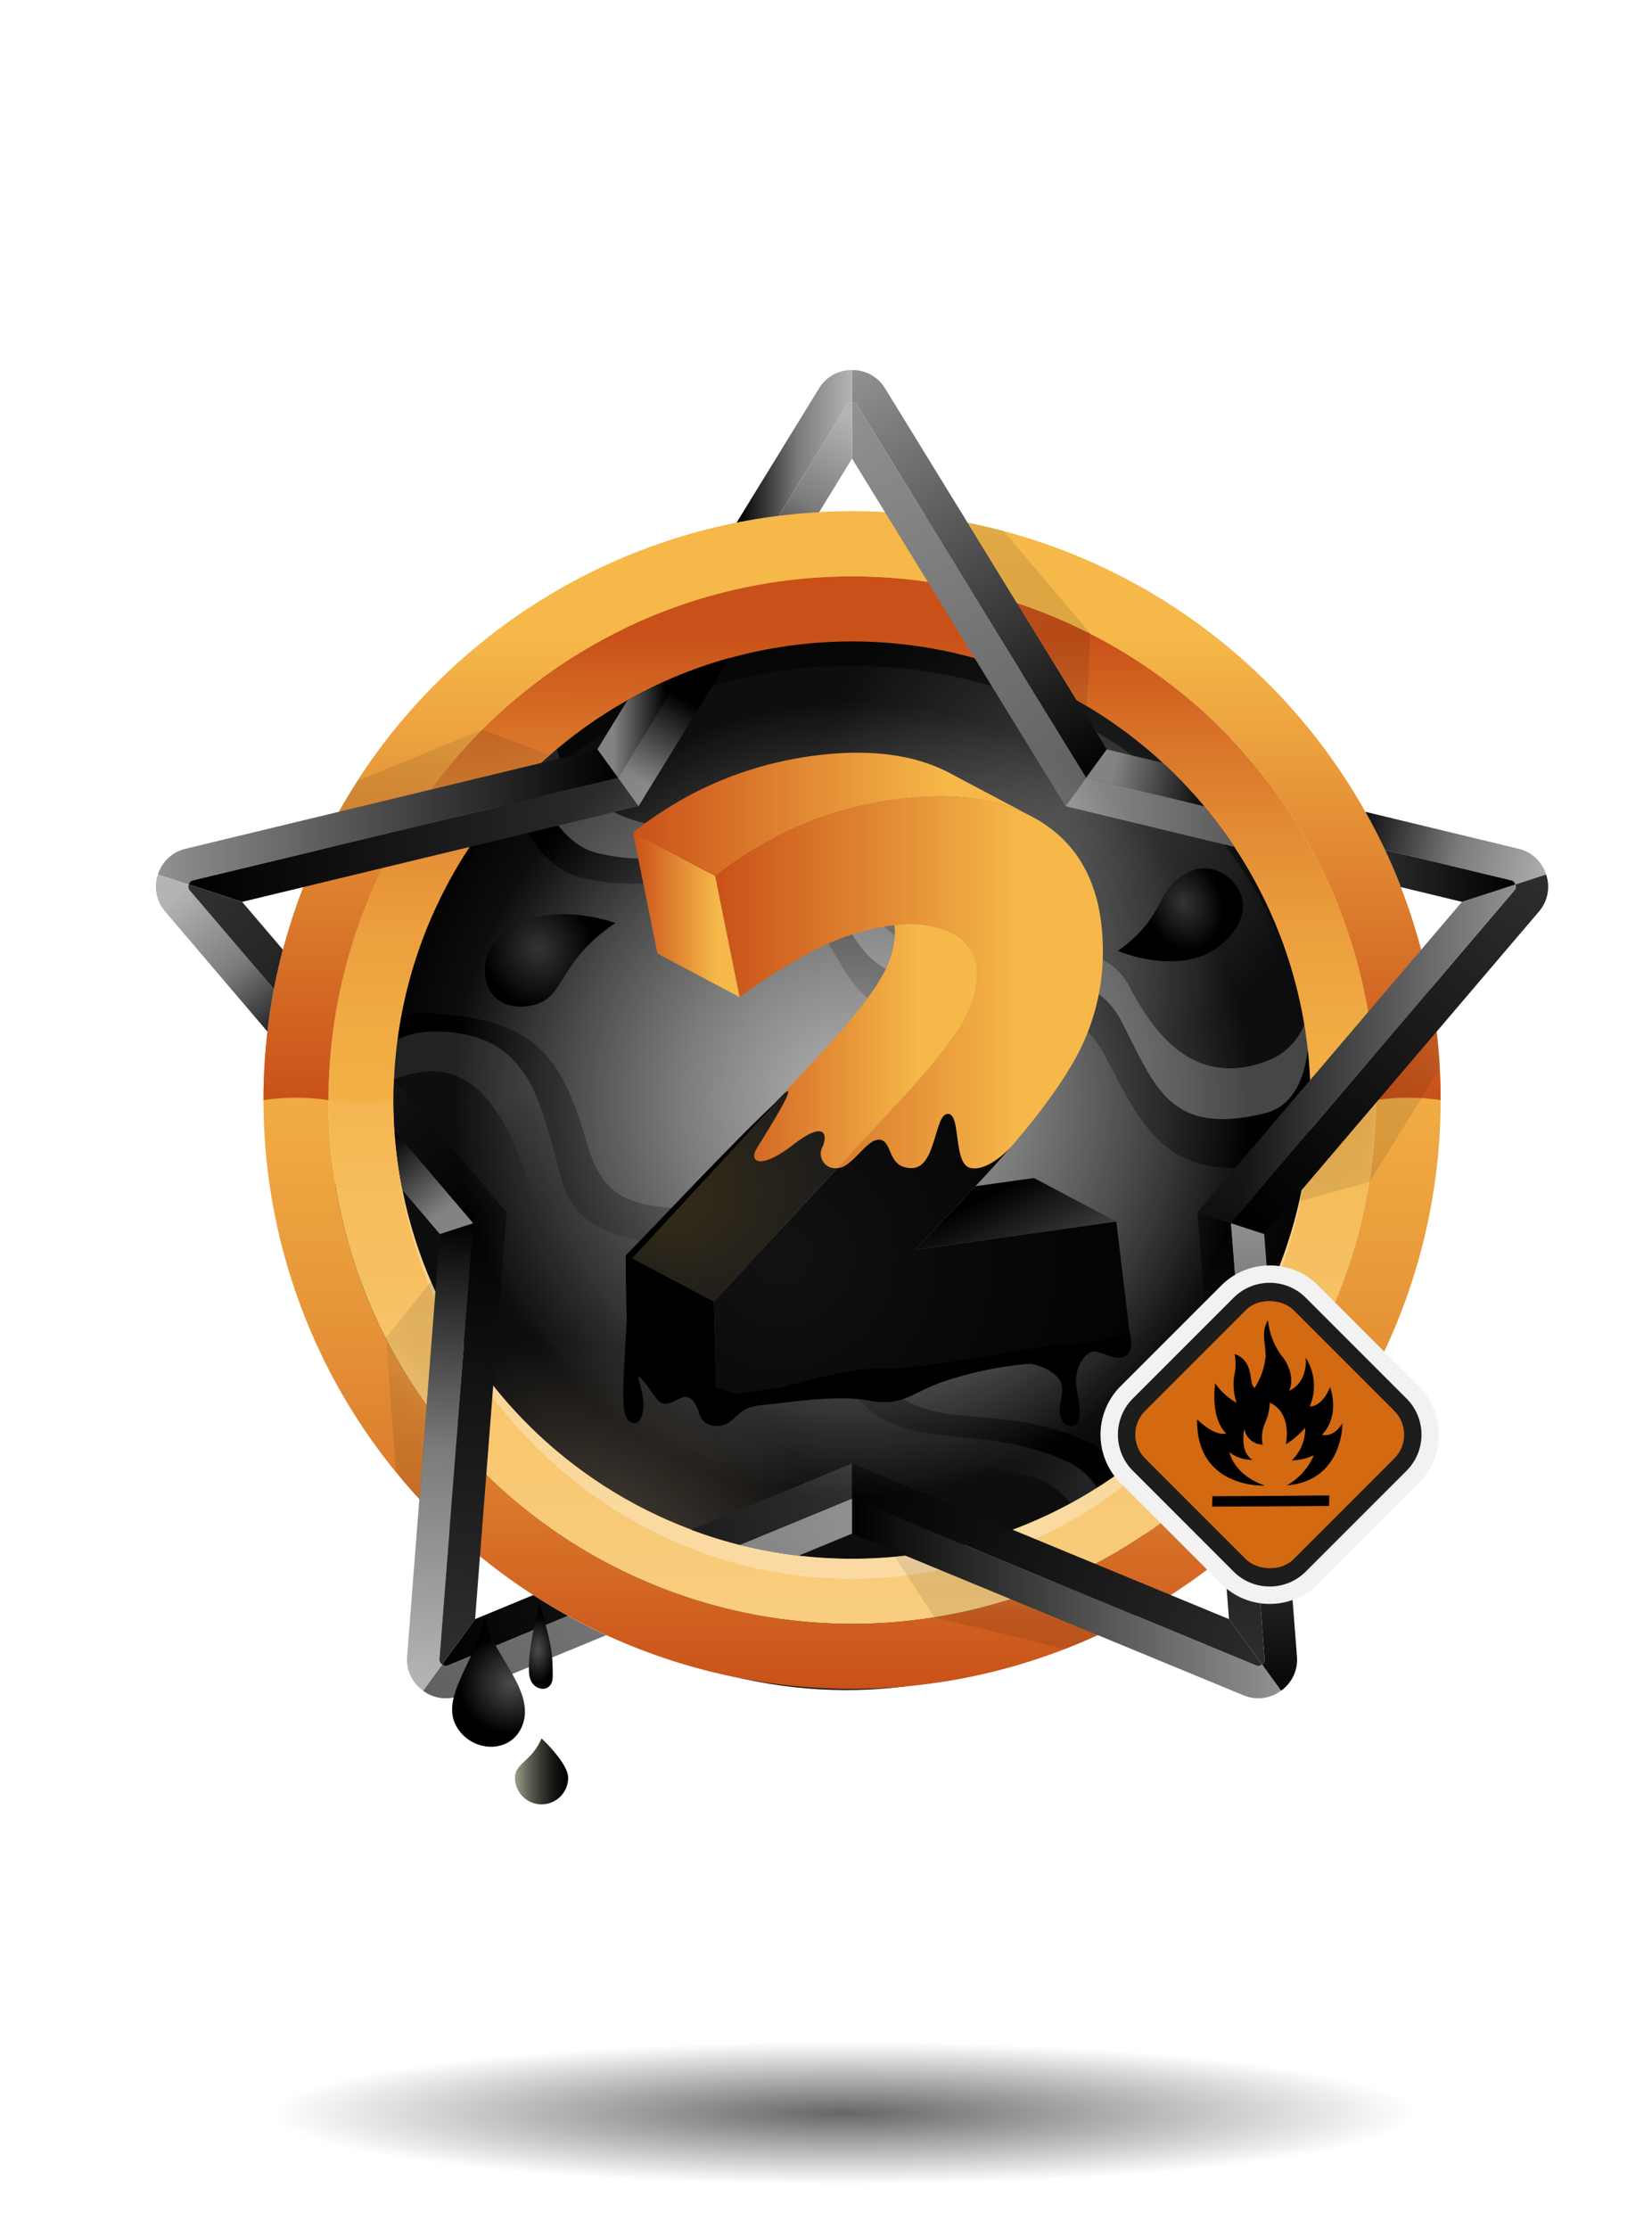 <svg xmlns="http://www.w3.org/2000/svg" xmlns:xlink="http://www.w3.org/1999/xlink" viewBox="0 0 200.179 270">
  <defs>
    <radialGradient id="a" data-name="Dégradé sans nom 26" cx="102.204" cy="255.908" r="69.23" gradientTransform="translate(0 223.991) scale(1 0.125)" gradientUnits="userSpaceOnUse">
      <stop offset="0"/>
      <stop offset="1" stop-opacity="0"/>
    </radialGradient>
    <linearGradient id="b" data-name="Dégradé sans nom 917" x1="62.4" y1="214.569" x2="68.844" y2="214.569" gradientUnits="userSpaceOnUse">
      <stop offset="0" stop-color="#9c9d89"/>
      <stop offset="0.028" stop-color="#959683"/>
      <stop offset="0.271" stop-color="#606155"/>
      <stop offset="0.498" stop-color="#373730"/>
      <stop offset="0.702" stop-color="#191916"/>
      <stop offset="0.876" stop-color="#070706"/>
      <stop offset="1"/>
    </linearGradient>
    <radialGradient id="c" data-name="Dégradé sans nom 855" cx="103.246" cy="133.256" r="58.401" gradientUnits="userSpaceOnUse">
      <stop offset="0" stop-color="#333"/>
      <stop offset="0.264" stop-color="#2e2e2e"/>
      <stop offset="0.568" stop-color="#202020"/>
      <stop offset="0.891" stop-color="#090909"/>
      <stop offset="0.998"/>
    </radialGradient>
    <radialGradient id="d" data-name="Dégradé sans nom 361" cx="111.021" cy="102.371" r="41.035" gradientUnits="userSpaceOnUse">
      <stop offset="0.001" stop-color="#fff" stop-opacity="0.2"/>
      <stop offset="0.005" stop-color="#fff" stop-opacity="0.224"/>
      <stop offset="0.042" stop-color="#fff" stop-opacity="0.385"/>
      <stop offset="0.083" stop-color="#fff" stop-opacity="0.533"/>
      <stop offset="0.128" stop-color="#fff" stop-opacity="0.66"/>
      <stop offset="0.177" stop-color="#fff" stop-opacity="0.767"/>
      <stop offset="0.233" stop-color="#fff" stop-opacity="0.853"/>
      <stop offset="0.298" stop-color="#fff" stop-opacity="0.92"/>
      <stop offset="0.379" stop-color="#fff" stop-opacity="0.966"/>
      <stop offset="0.492" stop-color="#fff" stop-opacity="0.993"/>
      <stop offset="0.805" stop-color="#fff"/>
    </radialGradient>
    <radialGradient id="e" data-name="Dégradé sans nom 348" cx="129.99" cy="97.399" r="38.638" gradientUnits="userSpaceOnUse">
      <stop offset="0" stop-color="#4b4b4b"/>
      <stop offset="0.38" stop-color="#2c2c2c"/>
      <stop offset="0.807" stop-color="#0e0e0e"/>
    </radialGradient>
    <radialGradient id="f" data-name="Dégradé sans nom 265" cx="-7.396" cy="6.167" r="63.236" gradientTransform="matrix(-0.695, -0.156, 0.142, -0.633, 82.281, 169.749)" gradientUnits="userSpaceOnUse">
      <stop offset="0.195" stop-color="#2e2e2e"/>
      <stop offset="0.572" stop-color="#303030"/>
      <stop offset="0.708" stop-color="#373737"/>
      <stop offset="0.804" stop-color="#424242"/>
      <stop offset="0.882" stop-color="#535353"/>
      <stop offset="0.949" stop-color="#696969"/>
      <stop offset="1" stop-color="gray"/>
    </radialGradient>
    <radialGradient id="g" data-name="Dégradé sans nom 581" cx="74.782" cy="205.017" fx="65.113" fy="222.539" r="40.207" gradientTransform="matrix(1.053, 0.02, 0.02, 0.967, -9.19, -15.308)" gradientUnits="userSpaceOnUse">
      <stop offset="0" stop-color="#807260"/>
      <stop offset="0.033" stop-color="#7a6d5c"/>
      <stop offset="0.492" stop-color="#2d2924"/>
      <stop offset="0.703" stop-color="#0e0e0e"/>
    </radialGradient>
    <linearGradient id="h" data-name="Dégradé sans nom 196" x1="103.387" y1="77.218" x2="103.091" y2="194.786" gradientUnits="userSpaceOnUse">
      <stop offset="0" stop-color="#c95119"/>
      <stop offset="0.084" stop-color="#d66e26"/>
      <stop offset="0.185" stop-color="#e18933"/>
      <stop offset="0.296" stop-color="#eb9e3d"/>
      <stop offset="0.418" stop-color="#f1ad44"/>
      <stop offset="0.564" stop-color="#f5b548"/>
      <stop offset="0.787" stop-color="#f6b849"/>
    </linearGradient>
    <linearGradient id="i" data-name="Dégradé sans nom 345" x1="103.246" y1="196.696" x2="103.246" y2="133.256" gradientUnits="userSpaceOnUse">
      <stop offset="0" stop-color="#fff"/>
      <stop offset="1" stop-color="#fff" stop-opacity="0.2"/>
    </linearGradient>
    <linearGradient id="j" data-name="Dégradé sans nom 194" x1="103.246" y1="204.576" x2="103.246" y2="61.937" gradientUnits="userSpaceOnUse">
      <stop offset="0" stop-color="#c95119"/>
      <stop offset="0.027" stop-color="#cc581c"/>
      <stop offset="0.173" stop-color="#db7b2c"/>
      <stop offset="0.322" stop-color="#e79639"/>
      <stop offset="0.472" stop-color="#efa942"/>
      <stop offset="0.626" stop-color="#f4b447"/>
      <stop offset="0.787" stop-color="#f6b849"/>
    </linearGradient>
    <linearGradient id="k" data-name="Dégradé sans nom 191" x1="103.246" y1="133.256" x2="103.246" y2="61.937" gradientUnits="userSpaceOnUse">
      <stop offset="0" stop-color="#c95119"/>
      <stop offset="0.787" stop-color="#f6b849"/>
    </linearGradient>
    <linearGradient id="l" data-name="Dégradé sans nom 371" x1="72.381" y1="69.519" x2="103.245" y2="69.519" gradientUnits="userSpaceOnUse">
      <stop offset="0.063" stop-color="#838383"/>
      <stop offset="0.27"/>
      <stop offset="0.556"/>
      <stop offset="0.786" stop-color="#7b7b7b"/>
      <stop offset="1" stop-color="#b4b4b4"/>
    </linearGradient>
    <linearGradient id="m" data-name="Dégradé sans nom 286" x1="133.427" y1="93.994" x2="103.58" y2="44.959" gradientUnits="userSpaceOnUse">
      <stop offset="0"/>
      <stop offset="1" stop-color="#919191"/>
    </linearGradient>
    <linearGradient id="n" x1="131.146" y1="92.711" x2="188.945" y2="105.74" xlink:href="#l"/>
    <linearGradient id="o" data-name="Dégradé sans nom 394" x1="151.4" y1="148.333" x2="188.229" y2="105.037" gradientUnits="userSpaceOnUse">
      <stop offset="0"/>
      <stop offset="1" stop-color="#2f2f2f"/>
    </linearGradient>
    <linearGradient id="p" data-name="Dégradé sans nom 372" x1="151.251" y1="147.319" x2="155.469" y2="207.483" gradientUnits="userSpaceOnUse">
      <stop offset="0" stop-color="#919191"/>
      <stop offset="1"/>
    </linearGradient>
    <linearGradient id="q" x1="103.245" y1="193.616" x2="155.225" y2="193.616" xlink:href="#m"/>
    <linearGradient id="r" data-name="Dégradé sans nom 410" x1="49.42" y1="205.356" x2="104.804" y2="183.428" gradientUnits="userSpaceOnUse">
      <stop offset="0" stop-color="#5f5f5f"/>
      <stop offset="1" stop-color="#919191"/>
    </linearGradient>
    <linearGradient id="s" data-name="Dégradé sans nom 415" x1="55.384" y1="147.933" x2="51.26" y2="203.786" gradientUnits="userSpaceOnUse">
      <stop offset="0.001"/>
      <stop offset="0.495" stop-color="#7b7b7b"/>
      <stop offset="1" stop-color="#b4b4b4"/>
    </linearGradient>
    <linearGradient id="t" x1="54.932" y1="150.159" x2="21.978" y2="107.852" xlink:href="#l"/>
    <linearGradient id="u" x1="19.142" y1="98.959" x2="74.88" y2="98.959" xlink:href="#p"/>
    <linearGradient id="v" x1="22.881" y1="101.728" x2="77.379" y2="101.728" xlink:href="#o"/>
    <linearGradient id="w" x1="60.547" y1="147.775" x2="25.448" y2="108.868" xlink:href="#o"/>
    <linearGradient id="x" x1="59.576" y1="145.947" x2="55.078" y2="201.613" xlink:href="#o"/>
    <linearGradient id="y" x1="52.113" y1="200.66" x2="103.843" y2="179.013" xlink:href="#o"/>
    <linearGradient id="z" x1="100.38" y1="178.585" x2="158.858" y2="201.92" xlink:href="#o"/>
    <linearGradient id="aa" x1="146.996" y1="147.338" x2="151.597" y2="203.392" xlink:href="#o"/>
    <linearGradient id="ab" x1="145.099" y1="127.657" x2="183.663" y2="127.657" xlink:href="#m"/>
    <linearGradient id="ac" x1="129.113" y1="101.728" x2="183.612" y2="101.728" xlink:href="#p"/>
    <linearGradient id="ad" x1="130.956" y1="97.541" x2="102.098" y2="49.2" xlink:href="#r"/>
    <linearGradient id="ae" x1="75.418" y1="97.231" x2="103.65" y2="50.986" xlink:href="#l"/>
    <radialGradient id="af" data-name="Dégradé sans nom 845" cx="103.246" cy="133.256" r="58.401" gradientUnits="userSpaceOnUse">
      <stop offset="0" stop-color="#fff" stop-opacity="0.6"/>
      <stop offset="0.12" stop-color="#fff" stop-opacity="0.54"/>
      <stop offset="0.353" stop-color="#fff" stop-opacity="0.383"/>
      <stop offset="0.671" stop-color="#fff" stop-opacity="0.133"/>
      <stop offset="0.827" stop-color="#fff" stop-opacity="0"/>
    </radialGradient>
    <radialGradient id="ag" data-name="Dégradé sans nom 635" cx="74.332" cy="164.863" fx="61.949" fy="172.212" r="14.399" gradientTransform="translate(0 -17.303) scale(1 1.105)" gradientUnits="userSpaceOnUse">
      <stop offset="0.24" stop-color="#3f2b00"/>
      <stop offset="0.608" stop-color="#1e1500"/>
      <stop offset="0.997"/>
    </radialGradient>
    <linearGradient id="ah" x1="76.704" y1="110.813" x2="89.637" y2="110.813" xlink:href="#k"/>
    <linearGradient id="ai" x1="86.675" y1="119.969" x2="133.638" y2="119.969" xlink:href="#k"/>
    <linearGradient id="aj" x1="76.704" y1="98.645" x2="125.015" y2="98.645" xlink:href="#k"/>
    <linearGradient id="ak" x1="85.232" y1="127.693" x2="118.406" y2="127.693" xlink:href="#k"/>
    <linearGradient id="al" data-name="Dégradé sans nom 143" x1="126.182" y1="155.727" x2="120.376" y2="144.372" gradientUnits="userSpaceOnUse">
      <stop offset="0" stop-color="#4c4c4c"/>
      <stop offset="1"/>
    </linearGradient>
    <radialGradient id="am" data-name="Dégradé sans nom 651" cx="94.596" cy="151.983" r="56.391" gradientUnits="userSpaceOnUse">
      <stop offset="0" stop-color="#121212"/>
      <stop offset="0.485" stop-color="#070707"/>
      <stop offset="0.998"/>
    </radialGradient>
    <radialGradient id="an" data-name="Dégradé sans nom 643" cx="87.623" cy="144.264" fx="78.116" r="17.322" gradientUnits="userSpaceOnUse">
      <stop offset="0" stop-color="#372e19"/>
      <stop offset="1" stop-color="#1a1a1a"/>
    </radialGradient>
    <radialGradient id="ao" data-name="Dégradé sans nom 188" cx="65.165" cy="199.814" r="3.779" gradientTransform="translate(0 -163.667) scale(1 1.819)" gradientUnits="userSpaceOnUse">
      <stop offset="0" stop-color="#4c4c4c"/>
      <stop offset="0.584"/>
    </radialGradient>
    <radialGradient id="ap" cx="173.79" cy="203.938" r="5.736" gradientTransform="translate(-272.197 -167.045) scale(1.923 1.819)" xlink:href="#ao"/>
    <radialGradient id="aq" data-name="Dégradé sans nom 195" cx="456.722" cy="31.384" r="5.048" gradientTransform="matrix(0.92, 2.304, -2.104, 0.84, -288.924, -963.736)" gradientUnits="userSpaceOnUse">
      <stop offset="0" stop-color="#343434"/>
      <stop offset="0.584"/>
    </radialGradient>
    <radialGradient id="ar" cx="250.549" cy="-625.637" r="3.898" gradientTransform="matrix(-0.952, -2.382, 1.895, -0.757, 1567.537, 232.607)" xlink:href="#aq"/>
    <linearGradient id="as" data-name="Dégradé sans nom 96" x1="41.11" y1="93.35" x2="58.45" y2="93.35" gradientUnits="userSpaceOnUse">
      <stop offset="0.194" stop-color="#0d0d0d"/>
      <stop offset="0.597" stop-color="#0f0f0f"/>
      <stop offset="0.742" stop-color="#161616"/>
      <stop offset="0.846" stop-color="#212121"/>
      <stop offset="0.929" stop-color="#323232"/>
      <stop offset="1" stop-color="#484747"/>
    </linearGradient>
    <linearGradient id="at" x1="52.208" y1="92.011" x2="66.655" y2="92.011" xlink:href="#as"/>
    <linearGradient id="au" x1="124.706" y1="76.716" x2="124.706" y2="63.296" xlink:href="#as"/>
    <linearGradient id="av" x1="133.288" y1="84.559" x2="125.79" y2="71.572" xlink:href="#as"/>
    <linearGradient id="aw" x1="165.966" y1="134.056" x2="174.528" y2="134.056" xlink:href="#as"/>
    <linearGradient id="ax" x1="157.504" y1="139.556" x2="166.751" y2="139.556" xlink:href="#as"/>
    <linearGradient id="ay" x1="123.17" y1="199.759" x2="123.17" y2="193.696" xlink:href="#as"/>
    <linearGradient id="az" x1="115.486" y1="195.899" x2="115.486" y2="188.424" xlink:href="#as"/>
    <linearGradient id="ba" x1="45.218" y1="174.651" x2="51.141" y2="169.988" xlink:href="#as"/>
    <linearGradient id="bb" x1="58.09" y1="157.492" x2="48.723" y2="165.515" xlink:href="#as"/>
  </defs>
  <g>
    <ellipse cx="102.204" cy="255.908" rx="97.323" ry="10.663" style="opacity: 0.6;fill: url(#a)"/>
    <path d="M68.844,215.341a3.222,3.222,0,1,1-6.444,0c0-1.779,1.998-1.931,3.222-4.765C65.622,210.576,68.844,213.562,68.844,215.341Z" style="fill: url(#b)"/>
    <g>
      <path d="M103.246,74.855a58.401,58.401,0,1,1-58.401,58.401A58.401,58.401,0,0,1,103.246,74.855Z" style="fill-rule: evenodd;fill: url(#c)"/>
      <g style="opacity: 0.9">
        <path d="M60.246,90.602s2.197,13.72,10.082,15.67c12.347,3.054,18.547-4.427,26.242,3.054,6.377,6.2,5.042,13.068,16.276,14.67,10.301,1.469,16.406-5.127,21.225,4.201,4.706,9.109,7.743,15.473,21.472,12.6s5.523-42.732-13.066-58.473S86.97,56.466,60.246,90.602Z"/>
        <path d="M63.416,89.437s1.947,12.162,8.937,13.89c10.945,2.707,19.071-3.924,25.892,2.707,5.653,5.496,4.469,11.584,14.427,13.004,9.131,1.302,18.929-3.626,23.201,4.643,4.171,8.075,5.862,13.975,17.404,11.169,12.082-2.938,2.139-38.797-14.339-52.751S87.105,59.178,63.416,89.437Z" style="opacity: 0.3;fill: url(#d)"/>
        <path d="M69.524,83.838a7.541,7.541,0,0,0-1.027,9.358,15.833,15.833,0,0,0,8.94,6.348c9.767,2.415,17.019-1.664,23.105,4.254,5.045,4.904,4.907,10.337,13.794,11.605,8.148,1.162,18.73-3.235,22.542,4.144,3.722,7.206,8.759,11.809,16.45,9.048,13.359-4.796.99-34.622-13.715-47.074C123.051,67.495,89.355,63.978,69.524,83.838Z" style="fill: url(#e)"/>
      </g>
      <path d="M103.246,80.652c25.353,0,46.756,15.934,53.556,37.757a55.58,55.58,0,0,0-107.109,0c6.799-21.823,28.203-37.757,53.554-37.757Z" style="fill-rule: evenodd;opacity: 0.5"/>
      <g style="opacity: 0.9">
        <path d="M139.267,191.843s.616-13.388-7.11-17.04c-12.097-5.717-20.065-.125-26.433-8.925-5.277-7.293-2.457-13.433-13.71-17.531-10.319-3.757-17.673.645-20.685-9.226-2.941-9.639-5.068-15.933-19.837-16.405S36.816,161.561,52.688,180.631,104.525,217.724,139.267,191.843Z"/>
        <path d="M135.752,192.205s.546-11.868-6.303-15.105c-10.723-5.068-20.5-.718-26.145-8.519-4.678-6.465-2.178-11.908-12.153-15.54-9.147-3.331-20.291-.966-22.962-9.715-2.607-8.544-3.199-18.479-15.691-18.373-18.347.155-10.276,39.802,3.793,56.706S104.955,215.146,135.752,192.205Z" style="opacity: 0.3;fill: url(#f)"/>
        <path d="M128.274,196.052c3.093-1.767,5.393-5.295,4.079-8.528-1.339-3.296-2.49-7.913-8.963-9.011-10.484-1.778-17.888-1.399-22.925-8.36-4.174-5.769-2.871-9.871-11.773-13.112-8.162-2.972-21.078-2.274-23.46-10.082-2.327-7.625-5.666-18.268-14.12-17.108-18.479,2.534-8.193,37.114,4.362,52.199C69.616,199.039,103.642,210.12,128.274,196.052Z" style="fill: url(#g)"/>
      </g>
      <path d="M103.246,77.696a55.56,55.56,0,1,1-55.56,55.56A55.56,55.56,0,0,1,103.246,77.696Zm63.44,55.56A63.44,63.44,0,1,0,103.246,196.696a63.439,63.439,0,0,0,63.44-63.44Z" style="fill-rule: evenodd;fill: url(#h)"/>
      <path d="M103.246,188.817a55.561,55.561,0,0,1-55.56-55.56,27.468,27.468,0,0,1-7.879,0,63.44,63.44,0,1,0,126.88,0,27.462,27.462,0,0,1-7.878,0,55.56,55.56,0,0,1-55.561,55.56Z" style="fill-rule: evenodd;opacity: 0.3;fill: url(#i)"/>
      <path d="M103.246,188.817a55.561,55.561,0,0,1-55.56-55.56c0,32.024,24.876,57.985,55.56,57.985,30.686,0,55.561-25.961,55.561-57.985a55.56,55.56,0,0,1-55.561,55.56Z" style="fill: #fff;opacity: 0.3"/>
      <path d="M103.246,196.696a63.44,63.44,0,1,0-63.44-63.44A63.439,63.439,0,0,0,103.246,196.696Zm71.319-63.44A71.319,71.319,0,1,1,103.246,61.937a71.318,71.318,0,0,1,71.319,71.319Z" style="fill-rule: evenodd;fill: url(#j)"/>
      <path d="M39.806,133.256a63.44,63.44,0,0,1,126.88,0,27.493,27.493,0,0,1,7.879,0,71.319,71.319,0,0,0-142.639,0,27.492,27.492,0,0,1,7.879,0Z" style="fill-rule: evenodd;fill: url(#k)"/>
      <g>
        <path d="M74.88,94.214l7.708-12.548a55.403,55.403,0,0,0-6.539,3.134l-3.669,5.974,2.499,3.44ZM94.372,62.484l8.204-13.355a.689.689,0,0,1,.67-.374V44.824a4.6,4.6,0,0,0-4.018,2.248L89.252,63.31q2.529-.503,5.12-.826Z" style="fill-rule: evenodd;fill: url(#l)"/>
        <path d="M103.915,49.129l27.697,45.084,2.499-3.44-26.847-43.701a4.601,4.601,0,0,0-4.019-2.248v3.931a.687.687,0,0,1,.67.374Z" style="fill-rule: evenodd;fill: url(#m)"/>
        <path d="M183.97,102.802,165.441,98.332q1.271,2.259,2.381,4.618l15.227,3.673a.689.689,0,0,1,.563.521l3.738-1.215a4.599,4.599,0,0,0-3.379-3.128ZM140.909,92.413l-6.798-1.64-2.499,3.44,14.294,3.449a55.956,55.956,0,0,0-4.997-5.249Z" style="fill-rule: evenodd;fill: url(#n)"/>
        <path d="M183.462,107.897l-34.319,40.272,4.044,1.314L186.454,110.446a4.6,4.6,0,0,0,.895-4.517l-3.738,1.215a.689.689,0,0,1-.15.753Z" style="fill-rule: evenodd;fill: url(#o)"/>
        <path d="M157.155,200.618l-1.475-19.019q-1.761,1.909-3.657,3.686l1.213,15.637a.688.688,0,0,1-.322.697l2.31,3.18a4.601,4.601,0,0,0,1.93-4.181Zm-3.425-44.137-.543-6.998-4.044-1.314,1.138,14.668a55.4,55.4,0,0,0,3.449-6.356Z" style="fill-rule: evenodd;fill: url(#p)"/>
        <path d="M152.152,201.71l-48.907-20.194v4.252l47.407,19.575a4.601,4.601,0,0,0,4.573-.544l-2.31-3.18a.688.688,0,0,1-.762.09Z" style="fill-rule: evenodd;fill: url(#q)"/>
        <path d="M55.84,205.343l17.614-7.273q-2.363-1.088-4.63-2.341l-14.484,5.981a.688.688,0,0,1-.762-.09l-2.31,3.18a4.601,4.601,0,0,0,4.573.544ZM96.769,188.443l6.477-2.674v-4.252L89.633,187.137a55.338,55.338,0,0,0,7.136,1.306Z" style="fill-rule: evenodd;fill: url(#r)"/>
        <path d="M53.255,200.922l4.093-52.753-4.044,1.314L49.337,200.618a4.598,4.598,0,0,0,1.93,4.181l2.31-3.18a.688.688,0,0,1-.322-.697Z" style="fill-rule: evenodd;fill: url(#s)"/>
        <path d="M20.038,110.446l12.368,14.513q.301-2.598.787-5.136L23.029,107.897a.688.688,0,0,1-.148-.753l-3.739-1.215a4.599,4.599,0,0,0,.896,4.517ZM48.752,144.142l4.552,5.341,4.044-1.314L47.809,136.974a55.61,55.61,0,0,0,.943,7.168Z" style="fill-rule: evenodd;fill: url(#t)"/>
        <path d="M23.443,106.623,74.88,94.214l-2.499-3.44-49.859,12.028a4.601,4.601,0,0,0-3.379,3.128l3.739,1.215a.686.686,0,0,1,.562-.521Z" style="fill-rule: evenodd;fill: url(#u)"/>
        <path d="M74.88,94.214,23.443,106.623a.686.686,0,0,0-.562.521l6.46,2.099L77.379,97.654l-2.499-3.44Z" style="fill-rule: evenodd;fill: url(#v)"/>
        <path d="M61.393,146.855,47.738,130.831q-.052,1.206-.053,2.425,0,1.874.124,3.718l9.539,11.195,4.044-1.314Zm-27.113-31.817L29.341,109.243l-6.46-2.099a.688.688,0,0,0,.148.753l10.163,11.927q.464-2.422,1.087-4.785Z" style="fill-rule: evenodd;fill: url(#w)"/>
        <path d="M57.348,148.169l-4.093,52.753a.688.688,0,0,0,.322.697l3.993-5.496,3.822-49.268-4.044,1.314Z" style="fill-rule: evenodd;fill: url(#x)"/>
        <path d="M103.245,177.263l-19.476,8.042a55.085,55.085,0,0,0,5.864,1.831l13.612-5.621V177.263Zm-38.627,15.95-7.047,2.91L53.577,201.619a.688.688,0,0,0,.762.09l14.484-5.981q-2.148-1.187-4.206-2.516Z" style="fill-rule: evenodd;fill: url(#y)"/>
        <path d="M103.245,181.516l48.907,20.194a.688.688,0,0,0,.762-.09l-3.993-5.496-45.676-18.86v4.253Z" style="fill-rule: evenodd;fill: url(#z)"/>
        <path d="M145.099,146.855l1.628,20.987a55.676,55.676,0,0,0,3.554-5.004l-1.138-14.668-4.045-1.314Zm3.233,41.663.59,7.605,3.994,5.496a.688.688,0,0,0,.322-.697l-1.213-15.637q-1.789,1.678-3.691,3.232Z" style="fill-rule: evenodd;fill: url(#aa)"/>
        <path d="M149.144,148.169l34.319-40.272a.689.689,0,0,0,.15-.753l-6.461,2.099-32.052,37.612,4.045,1.314Z" style="fill-rule: evenodd;fill: url(#ab)"/>
        <path d="M129.113,97.654l20.469,4.938a55.792,55.792,0,0,0-3.676-4.93l-14.294-3.449-2.5,3.44Zm40.642,9.805,7.396,1.784,6.461-2.099a.689.689,0,0,0-.563-.521l-15.227-3.673q1.041,2.214,1.932,4.51Z" style="fill-rule: evenodd;fill: url(#ac)"/>
        <path d="M131.612,94.214,103.915,49.129a.687.687,0,0,0-.67-.374V55.548l25.867,42.106,2.5-3.44Z" style="fill-rule: evenodd;fill: url(#ad)"/>
        <path d="M77.379,97.654l11.03-17.953a55.101,55.101,0,0,0-5.82,1.965L74.88,94.214l2.499,3.44ZM99.253,62.049,103.245,55.548V48.755a.689.689,0,0,0-.67.374L94.372,62.484q2.416-.3,4.88-.435Z" style="fill-rule: evenodd;fill: url(#ae)"/>
      </g>
      <g>
        <path d="M153.854,194.281a8.24,8.24,0,0,1-5.865-2.429L135.784,179.646a8.294,8.294,0,0,1,0-11.73l12.205-12.205a8.294,8.294,0,0,1,11.729,0l12.205,12.206a8.294,8.294,0,0,1,0,11.73l-12.205,12.205A8.239,8.239,0,0,1,153.854,194.281Z" style="fill: #f2f2f2"/>
        <path d="M153.854,192.175a6.148,6.148,0,0,1-4.376-1.812l-12.205-12.206a6.187,6.187,0,0,1,0-8.752l12.205-12.206a6.188,6.188,0,0,1,8.751,0L170.435,169.405a6.187,6.187,0,0,1,0,8.752L158.23,190.363A6.148,6.148,0,0,1,153.854,192.175Z" style="fill: #1d1d1b"/>
        <rect x="141.141" y="161.068" width="25.426" height="25.426" rx="4.082" transform="translate(-77.819 159.69) rotate(-45)" style="fill: #d36911"/>
        <g>
          <path d="M153.273,179.951c-.018.012-8.343.407-8.213-8.021,2.374,2.26,3.533,1.689,3.535,1.687-.005 0-1.885-1.346-1.354-6.065a7.741,7.741,0,0,0,2.597,2.368,7.019,7.019,0,0,1-.281-3.29,6.032,6.032,0,0,0,.046-2.608,2.557,2.557,0,0,1,1.654,1.571c.488,1.294.216,2.049.764,2.535a8.56,8.56,0,0,0,1.343-3.838c-.018-1.746-.582-2.908.28-4.367a8.801,8.801,0,0,0,1.563,4.189c1.314,1.523,1.526,3.402.979,4.356,2.392-1.063,2.033-4.01,2.031-4.007a6.344,6.344,0,0,1,.493,5.896c1.572.028,2.463-2.331,2.462-2.331.002-.004,1.297,3.383-.984,5.772,1.499.352,2.471-1.38,2.47-1.381.015-.009.114,6.942-6.727,7.513a7.648,7.648,0,0,0,3.271-3.647,6.611,6.611,0,0,1-2.669.608,5.289,5.289,0,0,0,1.616-3.937,10.542,10.542,0,0,1-2.34,1.994c.003.001.857-3.73-1.945-5.047a6.439,6.439,0,0,1-.625,2.578,4.278,4.278,0,0,0-.227,2.511,2.296,2.296,0,0,1-2.232-1.906c.002 0-.637,2.757.981,3.741a4.403,4.403,0,0,1-2.782-.906C148.982,175.92,149.489,178.659,153.273,179.951Z"/>
          <path d="M161.049,182.417q-7.09.062-14.168.079.016-.626.03-1.251,7.08-.029,14.171-.102Q161.067,181.78,161.049,182.417Z"/>
        </g>
      </g>
      <path d="M103.246,74.855a58.401,58.401,0,1,1-58.401,58.401A58.401,58.401,0,0,1,103.246,74.855Z" style="fill-rule: evenodd;fill: url(#af)"/>
      <g>
        <g>
          <path d="M118.2,143.686l2.857-.399q-1.276.035-2.541.063c-.049.052-.096.104-.146.156Z" style="fill: none"/>
          <polygon points="76.544 152.373 76.838 163.958 86.809 169.241 86.516 157.656 76.544 152.373" style="fill: url(#ag)"/>
          <path d="M110.445,96.621c-.159.014-.32.031-.48.047.299-.03.596-.059.89-.083-.083.007-.166.013-.25.02C110.553,96.61,110.498,96.616,110.445,96.621Z" style="fill: #fff"/>
          <path d="M113.321,128.456c.204-.249.399-.492.591-.733C113.721,127.964,113.526,128.207,113.321,128.456Z" style="fill: #fff"/>
          <path d="M114.275,127.268c.202-.259.391-.508.578-.757C114.666,126.759,114.477,127.009,114.275,127.268Z" style="fill: #fff"/>
          <path d="M109.115,133.244c.13-.14.252-.274.379-.412C109.368,132.97,109.245,133.105,109.115,133.244Z" style="fill: #fff"/>
          <path d="M112.262,129.72q.33-.386.641-.759Q112.591,129.334,112.262,129.72Z" style="fill: #fff"/>
          <path d="M115.126,126.15c.266-.361.518-.712.751-1.05C115.644,125.438,115.392,125.789,115.126,126.15Z" style="fill: #fff"/>
          <path d="M110.445,96.621c.053-.005.107-.011.16-.016C110.553,96.61,110.498,96.616,110.445,96.621Z" style="fill: #fff"/>
          <polygon points="125.016 98.905 125.015 98.905 125.013 98.903 125.016 98.905" style="fill: #fff"/>
          <path d="M110.262,131.992c.142-.157.28-.311.418-.466C110.542,131.681,110.405,131.835,110.262,131.992Z" style="fill: #fff"/>
          <path d="M115.853,96.52c-.237-.014-.475-.028-.715-.037C115.378,96.493,115.616,96.506,115.853,96.52Z" style="fill: #fff"/>
          <path d="M118.421,96.791c-.318-.049-.638-.094-.964-.132C117.783,96.697,118.103,96.742,118.421,96.791Z" style="fill: #fff"/>
          <path d="M112.147,96.503c-.26.012-.523.029-.787.047C111.624,96.533,111.887,96.516,112.147,96.503Z" style="fill: #fff"/>
          <path d="M108.179,96.879q.686-.096,1.355-.169-.641.071-1.298.161Z" style="fill: #fff"/>
          <path d="M108.207,96.875l-.028.004.057-.007Z" style="fill: #fff"/>
          <path d="M121.686,97.536c-.204-.063-.412-.122-.621-.179C121.274,97.414,121.482,97.473,121.686,97.536Z" style="fill: #fff"/>
          <path d="M118.367,119.037a8.065,8.065,0,0,0,.038-.941A8.065,8.065,0,0,1,118.367,119.037Z" style="fill: #fff"/>
          <path d="M117.442,122.371c.154-.342.287-.68.404-1.015C117.729,121.691,117.597,122.028,117.442,122.371Z" style="fill: #fff"/>
          <path d="M123.61,98.241q-.273-.116-.551-.225Q123.338,98.124,123.61,98.241Z" style="fill: #fff"/>
          <path d="M117.938,121.067c.077-.24.146-.479.204-.715C118.084,120.587,118.014,120.826,117.938,121.067Z" style="fill: #fff"/>
          <path d="M116.927,123.397q.241-.443.443-.877Q117.168,122.954,116.927,123.397Z" style="fill: #fff"/>
          <path d="M118.216,120.016c.047-.229.084-.456.113-.681C118.3,119.56,118.263,119.787,118.216,120.016Z" style="fill: #fff"/>
          <path d="M116.295,124.459c.153-.24.297-.478.433-.715C116.592,123.98,116.449,124.218,116.295,124.459Z" style="fill: #fff"/>
          <path d="M111.338,130.787q.206-.235.406-.465Q111.544,130.553,111.338,130.787Z" style="fill: #fff"/>
          <path d="M123.992,98.407c.182.083.362.169.54.257-.146-.072-.291-.145-.439-.213C124.06,98.436,124.025,98.423,123.992,98.407Z" style="fill: #fff"/>
          <path d="M106.625,97.124c-.169.03-.337.064-.505.096C106.289,97.189,106.456,97.154,106.625,97.124Z" style="fill: #fff"/>
          <path d="M105.09,97.42c-.2.042-.398.089-.596.134C104.692,97.509,104.89,97.462,105.09,97.42Z" style="fill: #fff"/>
          <path d="M103.575,97.768c-.211.052-.419.108-.629.163C103.156,97.876,103.365,97.82,103.575,97.768Z" style="fill: #fff"/>
          <path d="M124.02,98.416c-.022-.01-.046-.017-.069-.027l.04.019c.033.015.068.029.101.044C124.068,98.44,124.045,98.427,124.02,98.416Z" style="fill: #fff"/>
          <path d="M120.658,97.245l.019.005c.019.005.038.008.056.013C120.709,97.257,120.683,97.252,120.658,97.245Z" style="fill: #fff"/>
          <path d="M118.8,96.854c-.079-.013-.155-.03-.235-.042q.544.087,1.071.197c-.193-.04-.39-.074-.586-.109C118.967,96.884,118.884,96.868,118.8,96.854Z" style="fill: #fff"/>
          <path d="M119.961,97.082c.241.053.481.108.716.168l-.019-.005C120.429,97.187,120.195,97.134,119.961,97.082Z" style="fill: #fff"/>
          <path d="M122.391,97.765l.029.009Z" style="fill: #fff"/>
          <path d="M122.391,97.765c-.1-.035-.203-.065-.304-.099.194.064.387.13.577.2-.081-.03-.161-.062-.243-.091Z" style="fill: #fff"/>
          <path d="M102.076,98.167c-.212.06-.423.124-.634.187C101.652,98.291,101.864,98.227,102.076,98.167Z" style="fill: #fff"/>
          <path d="M88.405,104.818c-.143.103-.288.203-.43.307C88.118,105.02,88.262,104.92,88.405,104.818Z" style="fill: #fff"/>
          <path d="M89.296,104.189c.156-.107.314-.21.471-.314-.106.07-.213.135-.318.207C89.398,104.117,89.348,104.154,89.296,104.189Z" style="fill: #fff"/>
          <path d="M100.595,98.618q-.317.103-.632.21Q100.278,98.721,100.595,98.618Z" style="fill: #fff"/>
          <path d="M95.68,100.546c.183-.085.367-.165.551-.248-.143.064-.287.123-.429.188C95.761,100.506,95.721,100.527,95.68,100.546Z" style="fill: #fff"/>
          <path d="M91.252,102.926q-.256.157-.511.317Q90.996,103.083,91.252,102.926Z" style="fill: #fff"/>
          <path d="M99.13,99.122c-.207.075-.414.151-.619.229C98.716,99.273,98.923,99.198,99.13,99.122Z" style="fill: #fff"/>
          <path d="M97.677,99.681c-.2.081-.399.161-.598.245C97.278,99.842,97.478,99.762,97.677,99.681Z" style="fill: #fff"/>
          <path d="M94.186,101.273c-.039.02-.078.042-.117.062C94.109,101.315,94.147,101.293,94.186,101.273Z" style="fill: #fff"/>
          <path d="M92.716,102.066c-.157.088-.313.18-.469.27C92.403,102.246,92.558,102.154,92.716,102.066Z" style="fill: #fff"/>
          <path d="M113.922,96.461q.363 0.0.72.009Q114.284,96.462,113.922,96.461Z" style="fill: #fff"/>
          <path d="M116.316,96.55c.253.019.503.044.751.07-.07-.007-.14-.015-.211-.021C116.677,96.581,116.497,96.564,116.316,96.55Z" style="fill: #fff"/>
          <path d="M117.002,96.608c-.047-.005-.098-.005-.146-.01.07.007.14.014.211.021l.065.006C117.087,96.621,117.046,96.612,117.002,96.608Z" style="fill: #fff"/>
          <path d="M118.8,96.854c.084.014.167.031.25.046C118.967,96.884,118.884,96.868,118.8,96.854Z" style="fill: #fff"/>
          <path d="M114.951,96.474l.028.001Z" style="fill: #fff"/>
          <path d="M112.654,96.484l.012-0c.077-.003.156-.007.233-.009C112.818,96.477,112.735,96.481,112.654,96.484Z" style="fill: #fff"/>
          <path d="M112.666,96.483c.249-.009.497-.015.742-.018-.169.002-.338.005-.508.01C112.822,96.476,112.743,96.481,112.666,96.483Z" style="fill: #fff"/>
          <polygon points="76.704 100.83 79.666 115.514 89.637 120.797 86.675 106.112 76.704 100.83" style="fill: url(#ah)"/>
          <path d="M123.907,98.37c.028.013.057.024.086.037l-.04-.019C123.937,98.382,123.921,98.377,123.907,98.37Z" style="fill: #fff"/>
          <path d="M114.951,96.474c-.052-.002-.108.001-.161,0,.096.003.193.005.288.008-.034-.001-.065-.005-.099-.006Z" style="fill: #fff"/>
          <path d="M117.067,96.619l.079.008-.014-.002Z" style="fill: #fff"/>
          <path d="M112.646,96.484l.02-.001-.012 0Z" style="fill: #fff"/>
          <path d="M120.677,97.25c.046.012.09.025.136.037-.027-.007-.052-.017-.08-.024C120.715,97.259,120.696,97.255,120.677,97.25Z" style="fill: #fff"/>
          <path d="M126.559,99.825a17.616,17.616,0,0,0-1.671-.984c-.117-.061-.236-.118-.355-.177-.178-.088-.358-.174-.54-.257-.028-.013-.057-.025-.086-.037q-.147-.066-.297-.129-.273-.116-.551-.225-.197-.077-.396-.15c-.19-.069-.383-.135-.577-.2-.133-.044-.266-.088-.401-.13-.204-.063-.412-.122-.621-.179-.084-.023-.167-.047-.252-.069-.046-.012-.09-.025-.136-.037-.235-.06-.475-.115-.716-.168-.109-.024-.215-.051-.325-.074q-.528-.109-1.071-.197c-.048-.008-.097-.013-.145-.02-.318-.049-.638-.094-.964-.132-.103-.012-.208-.02-.312-.031l-.079-.008c-.249-.026-.498-.05-.751-.07-.153-.012-.308-.02-.463-.029-.237-.014-.475-.028-.715-.037l-.059-.002c-.095-.003-.192-.005-.288-.008-.05-.001-.099-.003-.149-.004q-.357-.008-.72-.009-.256-0-.514.003c-.245.003-.493.01-.742.018l-.02.001c-.166.006-.332.011-.499.019-.26.012-.523.029-.787.047-.168.011-.335.021-.505.035-.293.024-.591.053-.89.083-.144.015-.286.026-.431.042q-.67.074-1.355.169-.782.109-1.554.245c-.169.03-.337.064-.505.096-.344.064-.689.129-1.03.2-.2.042-.398.089-.596.134-.307.069-.614.138-.918.214-.211.052-.419.108-.629.163-.291.076-.582.154-.871.236-.212.06-.423.124-.634.187q-.424.128-.846.264-.317.103-.632.21-.418.143-.833.294c-.207.075-.414.151-.619.229-.279.106-.557.217-.833.329-.2.081-.399.161-.598.245-.285.12-.567.246-.849.373-.184.082-.368.163-.551.248-.501.233-1.0.474-1.494.727-.039.02-.078.042-.117.062q-.682.352-1.354.73c-.157.088-.313.18-.469.27q-.5.288-.995.59-.256.157-.511.317-.49.308-.973.632c-.157.105-.315.208-.471.314-.299.204-.596.416-.891.628-.143.103-.288.203-.43.307q-.654.481-1.299.987l2.962,14.684a62.755,62.755,0,0,1,8.648-5.462,28.261,28.261,0,0,1,9.269-3.153c.281-.039.55-.066.821-.094a12.414,12.414,0,0,1,7.025.917,5.452,5.452,0,0,1,3.003,5.092,8.06,8.06,0,0,1-.038.941c-.009.098-.025.198-.038.297-.029.225-.065.452-.113.681-.023.111-.048.223-.075.335-.058.236-.127.475-.204.715-.031.096-.057.192-.091.289-.117.335-.25.673-.404,1.015l-.009.019c-.019.043-.044.087-.064.13q-.202.435-.443.877c-.063.115-.132.231-.199.347-.136.237-.28.475-.433.715-.041.064-.083.128-.125.192-.098.15-.189.299-.293.45-.233.338-.485.689-.751,1.05-.087.117-.183.241-.273.361-.187.248-.376.498-.578.757-.116.149-.241.304-.362.456-.192.241-.387.484-.591.733-.136.166-.277.335-.418.504q-.312.373-.641.759c-.078.091-.158.184-.237.276-.094.109-.185.216-.281.327q-.2.231-.406.465c-.214.243-.434.49-.657.74-.138.155-.276.308-.418.466-.249.275-.507.557-.768.84-.127.138-.249.273-.379.412-.395.425-.799.857-1.219,1.3l-8.206,8.87c2.669.042,5.266.063,7.733.063h0c3.492,0,7.243-.041,11.092-.127q8.222-8.734,11.747-15.044a26.602,26.602,0,0,0,3.364-13.892Q133.374,104.385,126.559,99.825Z" style="fill: url(#ai)"/>
          <path d="M116.316,96.55c-.153-.012-.308-.02-.463-.029C116.007,96.53,116.163,96.538,116.316,96.55Z" style="fill: #fff"/>
          <path d="M115.079,96.482l.059.002c-.053-.002-.105-.006-.158-.008C115.013,96.477,115.045,96.481,115.079,96.482Z" style="fill: #fff"/>
          <path d="M114.641,96.47c.05.001.099.003.149.004.053.001.108-.002.161,0C114.849,96.471,114.744,96.472,114.641,96.47Z" style="fill: #fff"/>
          <path d="M112.147,96.503c.168-.008.333-.013.499-.019l.008-0C112.485,96.489,112.317,96.495,112.147,96.503Z" style="fill: #fff"/>
          <path d="M113.407,96.465q.259-.004.514-.003Q113.666,96.461,113.407,96.465Z" style="fill: #fff"/>
          <path d="M109.965,96.668c-.144.015-.286.026-.431.042C109.679,96.694,109.821,96.683,109.965,96.668Z" style="fill: #fff"/>
          <path d="M111.36,96.55c-.168.011-.335.021-.505.035C111.025,96.572,111.192,96.562,111.36,96.55Z" style="fill: #fff"/>
          <path d="M120.813,97.288c.085.022.168.046.252.069-.111-.031-.22-.064-.332-.093C120.761,97.271,120.786,97.281,120.813,97.288Z" style="fill: #fff"/>
          <path d="M119.961,97.082c-.109-.024-.215-.051-.325-.074C119.746,97.031,119.853,97.058,119.961,97.082Z" style="fill: #fff"/>
          <path d="M118.566,96.811c-.048-.008-.097-.013-.145-.02C118.469,96.798,118.518,96.804,118.566,96.811Z" style="fill: #fff"/>
          <path d="M123.61,98.241q.149.064.297.129c.015.007.03.012.045.018C123.839,98.338,123.724,98.29,123.61,98.241Z" style="fill: #fff"/>
          <path d="M122.086,97.666c-.133-.044-.266-.088-.401-.13C121.821,97.578,121.953,97.622,122.086,97.666Z" style="fill: #fff"/>
          <path d="M123.059,98.016q-.197-.077-.396-.15Q122.863,97.939,123.059,98.016Z" style="fill: #fff"/>
          <path d="M117.145,96.627c.104.011.209.019.312.031-.107-.013-.217-.022-.326-.033Z" style="fill: #fff"/>
          <path d="M124.887,98.841c-.117-.061-.236-.118-.355-.177C124.651,98.723,124.77,98.78,124.887,98.841Z" style="fill: #fff"/>
          <path d="M115.044,93.622c-.301-.16-.61-.31-.923-.454l-.03-.013c-.051-.023-.104-.045-.156-.068-.483-.216-.976-.417-1.487-.596l-.029-.009c-.511-.178-1.038-.335-1.576-.477-.053-.014-.104-.029-.157-.043-.522-.133-1.058-.246-1.606-.346-.084-.015-.167-.032-.252-.046q-.808-.138-1.654-.226c-.044-.005-.088-.009-.132-.013-.053-.005-.105-.011-.158-.016q-.87-.083-1.777-.116c-.095-.003-.192-.005-.288-.008-.618-.017-1.248-.018-1.892 0-.083.002-.167.007-.251.01-.668.023-1.347.061-2.043.121-.052.004-.105.011-.156.015-.722.065-1.458.147-2.211.251l-.029.004-.029.004q-.782.109-1.554.245c-.169.03-.336.064-.505.096-.345.064-.689.129-1.031.201-.199.042-.396.089-.594.133-.308.069-.616.139-.922.214-.209.052-.417.107-.625.162-.292.077-.584.155-.873.237-.211.06-.422.123-.632.187q-.426.128-.849.265-.315.102-.629.209-.42.143-.836.295c-.206.075-.413.151-.618.229-.279.106-.556.217-.833.329-.2.081-.4.161-.599.245-.284.12-.567.246-.849.373-.141.063-.283.126-.424.191-.042.019-.084.037-.126.057-.501.233-1.0.474-1.494.727-.039.02-.078.042-.117.062q-.682.352-1.353.73c-.158.088-.314.181-.471.271q-.499.288-.992.589-.257.157-.513.319-.489.308-.973.632c-.104.07-.209.138-.313.209-.052.035-.105.069-.157.105-.299.205-.596.416-.893.629-.143.103-.287.202-.429.307q-.654.481-1.299.987l9.972,5.283q.644-.508,1.299-.987c.143-.105.287-.204.43-.307.296-.212.592-.424.891-.628.051-.035.101-.073.153-.108.105-.071.213-.136.318-.207q.484-.322.973-.632.255-.16.511-.317.494-.302.995-.59c.156-.09.312-.182.469-.27q.672-.377,1.354-.73c.039-.02.078-.042.117-.062.494-.253.992-.494,1.494-.727.041-.019.081-.04.122-.059.142-.065.286-.124.429-.188.282-.126.564-.252.849-.373.198-.084.398-.164.598-.245.277-.112.554-.223.833-.329.206-.078.412-.154.619-.229q.415-.151.833-.294.315-.107.632-.21.421-.136.846-.264c.211-.064.422-.127.634-.187.289-.082.58-.16.871-.236.209-.055.418-.111.629-.163.304-.075.611-.145.918-.214.199-.045.397-.092.596-.134.341-.072.686-.136,1.03-.2.169-.031.336-.066.505-.096q.772-.135,1.554-.245l.028-.004.029-.003q.657-.091,1.298-.161c.145-.016.287-.028.431-.042.16-.016.321-.033.48-.047.053-.005.107-.011.16-.016.084-.007.166-.013.25-.02.17-.014.337-.024.505-.035.264-.018.527-.035.787-.047.17-.008.338-.014.507-.02.081-.003.164-.007.245-.009.171-.005.34-.007.508-.01q.259-.004.514-.003.363 0.0.72.009c.103.002.208.001.31.004l.028.001c.053.002.105.006.158.008.241.009.479.022.715.037.155.009.31.018.463.029.182.014.361.031.541.049.048.005.098.005.146.01.044.004.085.013.129.018.108.011.218.021.326.033.326.038.647.083.964.132.048.007.097.013.145.02.079.013.156.029.235.042.084.014.167.031.25.046.196.036.394.069.586.109.11.023.216.05.325.074.234.052.468.104.697.163.025.006.05.012.075.018.112.029.221.063.332.093.209.058.416.116.621.179.135.042.268.086.401.13.101.034.204.064.304.099l.029.009c.082.029.162.062.243.091q.2.073.396.15.279.109.551.225c.114.049.229.097.342.147.022.01.046.017.069.027.025.011.048.024.073.036.148.068.293.141.439.213.119.058.238.116.355.177.041.021.084.041.126.062l.002.001Z" style="fill: url(#aj)"/>
          <path d="M103.504,147.452l7.41,3.925,3.753-3.962q-3.34.061-6.784.062Q105.673,147.478,103.504,147.452Z" style="fill: none"/>
          <path d="M115.402,113.004a12.414,12.414,0,0,0-7.025-.917c.027.236.05.475.056.727a8.065,8.065,0,0,1-.038.941c-.009.098-.025.198-.038.298-.029.225-.065.452-.112.68-.023.112-.048.224-.075.336-.058.236-.127.475-.204.715-.031.096-.057.191-.091.288-.117.335-.25.673-.404,1.016l-.008.02c-.019.042-.045.086-.065.129q-.202.435-.443.878c-.062.114-.131.23-.198.345-.137.237-.281.476-.434.717-.042.065-.075.129-.118.194q-.145.222-.3.446c-.233.338-.485.689-.751,1.05-.087.118-.183.242-.274.362-.187.248-.376.498-.578.756-.116.149-.24.303-.362.455-.192.241-.387.484-.592.734-.136.166-.278.336-.42.506q-.31.372-.637.755c-.081.095-.153.184-.236.28-.092.107-.192.219-.286.327q-.199.229-.404.462c-.214.244-.435.492-.659.742-.137.153-.274.306-.415.462-.251.277-.511.56-.773.845-.126.136-.247.27-.376.408-.394.425-.799.857-1.219,1.3l-12.693,13.72c4.842.216,9.763.358,14.459.433l8.206-8.87c.42-.442.824-.875,1.219-1.3.13-.14.252-.274.379-.412.261-.283.519-.565.768-.84.142-.157.28-.311.418-.466.223-.249.444-.497.657-.74q.206-.235.406-.465c.096-.11.187-.218.281-.327.079-.092.159-.185.237-.276q.33-.386.641-.759c.141-.17.282-.339.418-.504.204-.249.399-.492.591-.733.122-.153.246-.307.362-.456.202-.259.391-.508.578-.757.09-.12.186-.244.273-.361.266-.361.518-.712.751-1.05.104-.151.195-.3.293-.45.042-.064.084-.128.125-.192.153-.24.297-.478.433-.715.067-.116.136-.232.199-.347q.241-.443.443-.877c.02-.043.044-.087.064-.13l.009-.019c.154-.342.287-.68.404-1.015.034-.097.06-.193.091-.289.077-.24.146-.479.204-.715.027-.112.052-.224.075-.335.047-.229.084-.456.113-.681.013-.099.029-.199.038-.297a8.06,8.06,0,0,0,.038-.941A5.452,5.452,0,0,0,115.402,113.004Z" style="fill: url(#ak)"/>
          <polygon points="132.679 146.608 126.104 143.125 125.293 142.696 121.057 143.287 118.2 143.686 114.666 147.416 110.913 151.377 135.265 147.978 132.679 146.608" style="fill: url(#al)"/>
        </g>
        <path d="M135.265,147.978l-24.352,3.399,3.753-3.962,3.534-3.73.17-.18c.05-.052.097-.104.146-.156h0q2.163-2.297,3.997-4.425c-.202.222-2.74,2.96-4.869,2.57-2.218-.407-1.13-6.568-2.791-6.568s-1.369,6.568-4.382,6.568-2.24-3.235-3.856-3.437c-1.616-.202-3.333,3.434-5.149,3.437l-1.776,1.92h0l-3.585,3.876L91.288,152.497l-4.772,5.159h0l.293,11.585,50.171-7.003Z" style="fill: url(#am)"/>
        <path d="M101.467,141.494a1.763,1.763,0,0,1-1.776-2.629c.55-1.212.46-3.333-3.585-.202s-5.348,2.02-4.439.505c.909-1.515,6.258-9.907,2.574-5.925L76.544,152.373l9.972,5.283,9.589-10.366Z" style="fill: url(#an)"/>
        <path d="M94.277,133.278c.014-.01-17.789,19.303-17.657,19.094l.305,11.584c-.33-.294,10.004,5.266,9.93,5.197-.287.081,50.355-7.163,50.131-6.865l-12.484,2.167c-11.648,1.911-25.887,4.003-37.569,5.673l-.288.042-.256-.137-9.938-5.345-.43-.231-.009-.478c-.031-3.546-.208-8.398-.194-11.898,4.597-4.703,13.735-14.5,18.459-18.804Z"/>
      </g>
      <path d="M65.377,194.281s-1.687,6.256-1.211,8.801c.346,1.85,2.812,2.113,2.812-.002C66.977,199.993,66.783,199.032,65.377,194.281Z" style="fill-rule: evenodd;fill: url(#ao)"/>
      <path d="M58.721,195.981c-1.083,5.238-5.361,9.528-3.456,13.06,1.746,3.238,6.603,3.551,8.022-.003C64.986,204.784,59.49,200.235,58.721,195.981Z" style="fill-rule: evenodd;fill: url(#ap)"/>
      <path d="M74.564,111.806s-8.808-3.308-14.083,1.672c-3.117,2.943-2.15,9.441,3.875,8.332C68.591,121.029,67.361,116.656,74.564,111.806Z" style="fill-rule: evenodd;fill: url(#aq)"/>
      <path d="M135.46,115.185s7.941,3.451,12.867-1.052c5.482-5.011-.174-10.312-3.944-8.64C139.589,107.619,141.857,110.589,135.46,115.185Z" style="fill-rule: evenodd;fill: url(#ar)"/>
      <g>
        <path d="M58.45,88.383,43.38,94.559q-1.191,1.841-2.27,3.758l11.097-2.677a63.738,63.738,0,0,1,6.242-7.258Z" style="fill-rule: evenodd;opacity: 0.1;fill: url(#as)"/>
        <path d="M58.45,88.383a63.738,63.738,0,0,0-6.242,7.258l13.432-3.241q.503-.464,1.016-.915l-8.206-3.102Z" style="fill-rule: evenodd;opacity: 0.1;fill: url(#at)"/>
        <path d="M132.109,76.716,121.579,64.293q-2.119-.563-4.276-.998l5.976,9.727a63.783,63.783,0,0,1,8.831,3.694Z" style="fill-rule: evenodd;opacity: 0.1;fill: url(#au)"/>
        <path d="M132.109,76.716a63.783,63.783,0,0,0-8.831-3.694l7.233,11.773q.596.334,1.184.684l.415-8.763Z" style="fill-rule: evenodd;opacity: 0.1;fill: url(#av)"/>
        <path d="M165.966,143.17l8.562-13.853q-.119-2.189-.372-4.375l-7.405,8.688a63.799,63.799,0,0,1-.785,9.54Z" style="fill-rule: evenodd;opacity: 0.1;fill: url(#aw)"/>
        <path d="M165.966,143.17a63.799,63.799,0,0,0,.785-9.54l-8.963,10.516q-.134.67-.284,1.337l8.462-2.313Z" style="fill-rule: evenodd;opacity: 0.1;fill: url(#ax)"/>
        <path d="M113.236,195.899,129.058,199.759q2.045-.79,4.045-1.707l-10.552-4.356a63.785,63.785,0,0,1-9.315,2.203Z" style="fill-rule: evenodd;opacity: 0.1;fill: url(#ay)"/>
        <path d="M113.236,195.899a63.785,63.785,0,0,0,9.315-2.203l-12.771-5.273q-.679.08-1.36.143l4.816,7.333Z" style="fill-rule: evenodd;opacity: 0.1;fill: url(#az)"/>
        <path d="M46.778,162.033l1.215,16.24q1.383,1.702,2.872,3.321l.885-11.381a63.74,63.74,0,0,1-4.972-8.18Z" style="fill-rule: evenodd;opacity: 0.1;fill: url(#ba)"/>
        <path d="M46.778,162.033a63.74,63.74,0,0,0,4.972,8.18l1.071-13.776q-.285-.621-.556-1.249l-5.488,6.845Z" style="fill-rule: evenodd;opacity: 0.1;fill: url(#bb)"/>
      </g>
    </g>
    <path d="M75.935,159.924c-.317,6.174-.693,10.276-.082,11.671.403.92,1.801,1.5,2.091-.915s-1.822-5.63.476-2.838a18.981,18.981,0,0,0,1.322,1.798c.952,1.004,2.154-.162,3.095-.399.933-.235,1.616.963,1.927,2.091.423,1.53,2.537,1.797,3.753.846s1.48-1.797,4.07-2.009,8.564-1.269,12.634-.529,4.969-.74,8.617-2.115a43.475,43.475,0,0,1,10.943-2.326c1.163.106,3.172.952,3.753,2.22s-.476,2.855,0,4.282,1.903,1.213,2.172.264c.384-1.354-.216-2.802-.322-4.546s1.11-3.702,2.167-3.701,2.855,1.281,3.912.482.408-2.859.408-2.859a24.672,24.672,0,0,1-7.637,1.495c-4.982.327-16.333,3.023-22.473,2.943s-13.925,3.435-17.129,3.066-10.579-4.018-12.085-5.128S75.935,159.924,75.935,159.924Z" style="fill-rule: evenodd"/>
  </g>
</svg>
